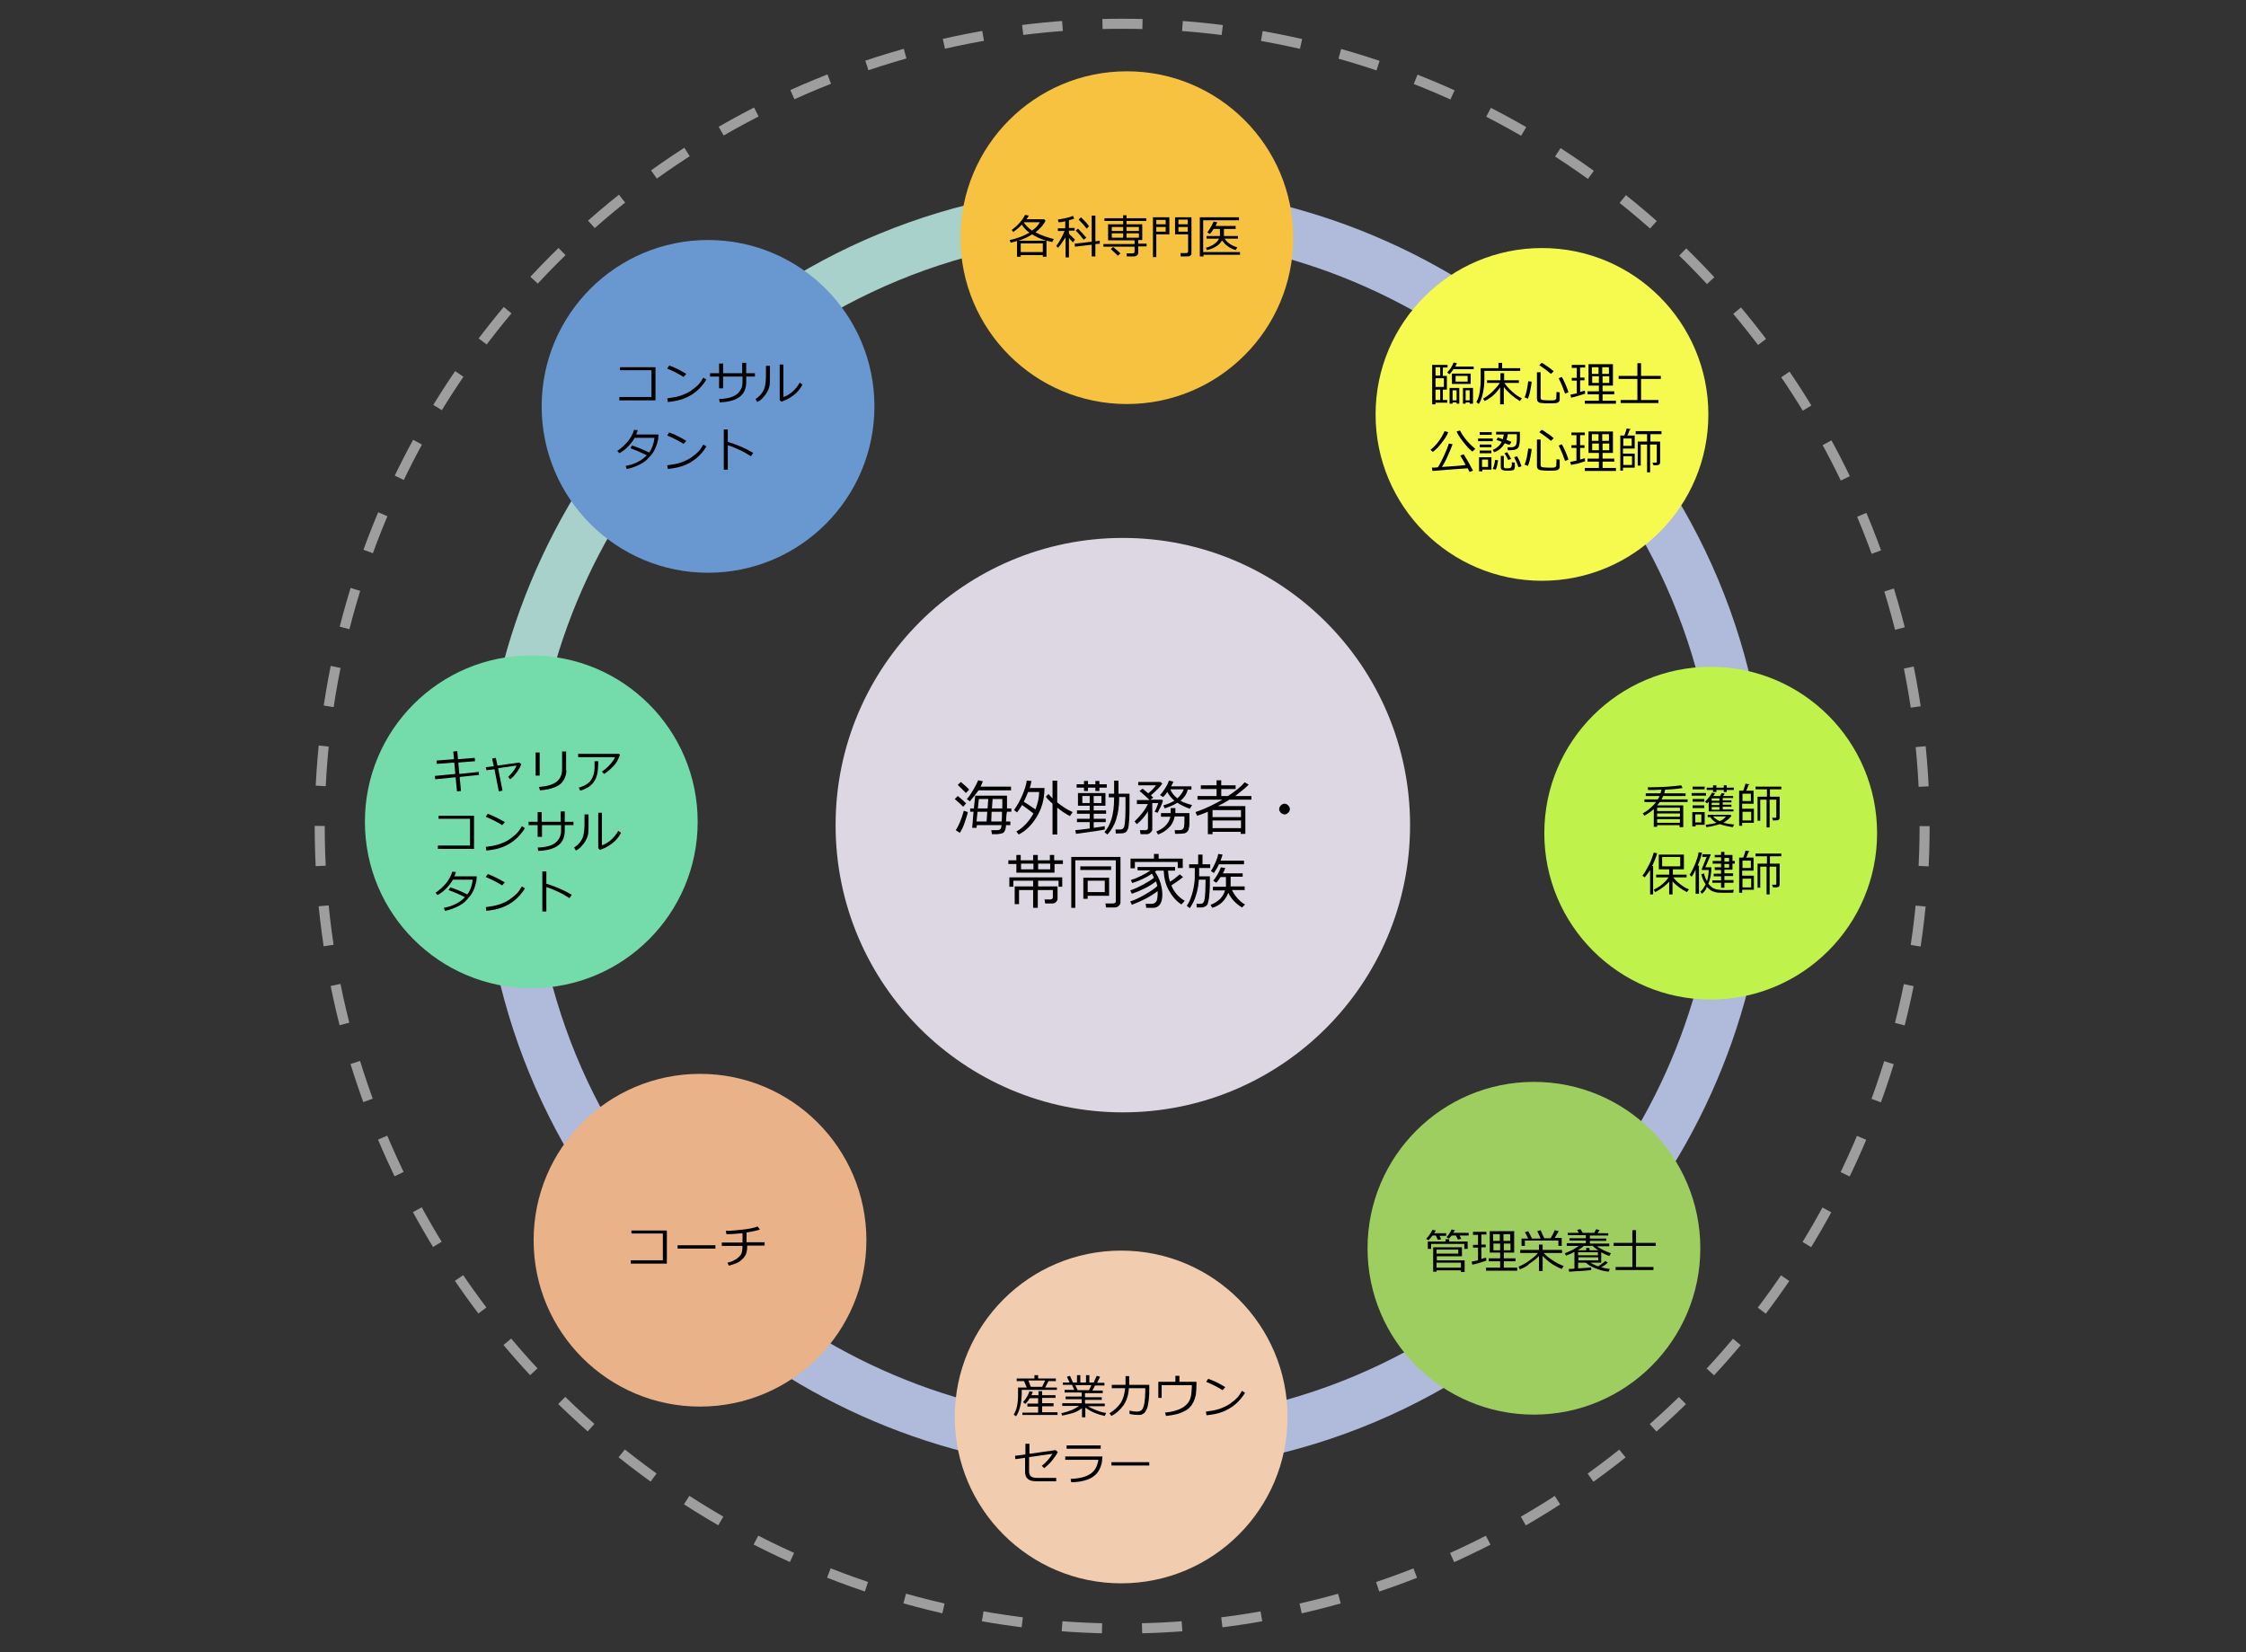 <?xml version="1.0" encoding="utf-8"?>
<!-- Generator: Adobe Illustrator 27.7.0, SVG Export Plug-In . SVG Version: 6.00 Build 0)  -->
<svg version="1.1" id="レイヤー_1" xmlns="http://www.w3.org/2000/svg" xmlns:xlink="http://www.w3.org/1999/xlink" x="0px"
	 y="0px" width="670.9px" height="493.6px" viewBox="0 0 670.9 493.6" style="enable-background:new 0 0 670.9 493.6;"
	 xml:space="preserve">
<rect x="0" y="0" width="670.9" height="493.6" fill="#333333" stroke="none"/>
<style type="text/css">
	.st0{fill:#A9D1CC;}
	.st1{fill:#B0BADA;}
	.st2{fill:#F6C240;}
	.st3{fill:#6898CF;}
	.st4{fill:#74DCAB;}
	.st5{fill:#EAB288;}
	.st6{fill:#F1CCAF;}
	.st7{fill:#9FCE60;}
	.st8{fill:#BFF34C;}
	.st9{fill:#F6FA4F;}
	.st10{fill:#DDD7E3;}
	.st11{fill:none;stroke:#9E9E9E;stroke-width:3;stroke-miterlimit:10;stroke-dasharray:11.954,11.954;}
	.st12{fill:none;}
</style>
<path class="st0" d="M211,122l-10.6-10.6c36.3-36.1,84.4-56,135.5-56c4,0,8.1,0.1,12.2,0.4l-0.9,15c-3.7-0.2-7.5-0.3-11.2-0.3
	C288.8,70.4,244.5,88.8,211,122z"/>
<path class="st0" d="M159.5,232.4l-14.9-1.3c3.8-45.2,23.7-87.7,55.9-119.8L211,122C181.3,151.6,163,190.8,159.5,232.4z"/>
<path class="st1" d="M199.5,382.9c-35.9-36.2-55.7-84.3-55.7-135.3c0-5.5,0.2-11,0.7-16.4l14.9,1.3c-0.4,5-0.6,10.1-0.6,15.2
	c0,47,18.2,91.3,51.3,124.7L199.5,382.9z"/>
<path class="st1" d="M317.3,438.9c-44.4-4.3-86.3-24.2-117.8-56l10.7-10.6c29.1,29.3,67.6,47.7,108.6,51.6L317.3,438.9z"/>
<path class="st1" d="M336,439.8c-6.2,0-12.5-0.3-18.7-0.9l1.4-14.9c5.7,0.5,11.5,0.8,17.2,0.8c48.2,0,93.3-19,126.9-53.5l10.7,10.5
	C437.2,419.1,388.3,439.8,336,439.8z"/>
<path class="st1" d="M473.7,381.7l-10.7-10.5c29-29.7,46.6-68.9,49.7-110.1l15,1.1C524.2,307,505.1,349.4,473.7,381.7z"/>
<path class="st1" d="M527.6,262.2l-15-1.1c0.3-4.5,0.5-9,0.5-13.5c0-48-18.9-92.9-53.1-126.5l10.5-10.7
	c37.2,36.4,57.6,85.2,57.6,137.2C528.2,252.5,528,257.4,527.6,262.2z"/>
<path class="st1" d="M460,121.1c-30.4-29.8-70.5-47.7-112.8-50.3l0.9-15c46,2.9,89.4,22.3,122.4,54.6L460,121.1z"/>
<circle class="st2" cx="336.6" cy="71" r="49.7"/>
<circle class="st3" cx="211.5" cy="121.4" r="49.7"/>
<circle class="st4" cx="158.7" cy="245.5" r="49.7"/>
<circle class="st5" cx="209.1" cy="370.5" r="49.7"/>
<circle class="st6" cx="334.9" cy="423.3" r="49.7"/>
<circle class="st7" cx="458.2" cy="372.9" r="49.7"/>
<circle class="st8" cx="511" cy="248.9" r="49.7"/>
<circle class="st9" cx="460.6" cy="123.8" r="49.7"/>
<circle class="st10" cx="335.4" cy="246.5" r="85.8"/>
<g>
	<circle class="st11" cx="335.2" cy="246.8" r="239.7"/>
</g>
<g>
	<path d="M311.5,76.2h-6.6v0.5h-1.1V72c-0.6,0.2-1.2,0.3-1.9,0.5l-0.3-0.8c2.2-0.4,4.1-1.2,5.9-2.2c-1-0.7-1.7-1.5-2.3-2.4
		c-0.7,0.8-1.6,1.5-2.5,2.2l-0.5-0.6c1.9-1.4,3.2-2.9,4-4.5l1.1,0.2c-0.1,0.3-0.4,0.7-0.7,1.1h5.3l0.4,0.4c-0.5,1.2-1.5,2.3-3,3.5
		l0,0c1.9,1,3.8,1.6,5.5,2l-0.5,0.9c-0.6-0.1-1.1-0.3-1.7-0.4v4.8h-1.1V76.2z M304.2,71.9h8.3c-1.6-0.5-3-1.1-4.2-1.9
		C307.3,70.7,305.9,71.4,304.2,71.9z M304.9,75.3h6.6v-2.6h-6.6V75.3z M308.3,68.9c1.1-0.8,1.9-1.7,2.3-2.5l-4.8,0
		C306.3,67.2,307.1,68.1,308.3,68.9z"/>
	<path d="M316.1,74l-0.6-0.5c0.4-0.5,0.8-1.1,1.3-2c0.5-0.9,0.9-1.7,1.2-2.5h-2v-0.8h2.2v-2.1c-0.8,0.2-1.4,0.3-2,0.3l-0.2-0.8
		c1.8-0.3,3.3-0.6,4.5-1.1l0.4,0.8c-0.4,0.2-1,0.3-1.6,0.5v2.3h1.7v0.8h-1.7v0.9c0.4,0.4,1,1,1.8,1.8l-0.6,0.8
		c-0.5-0.5-0.9-0.9-1.2-1.3v5.8h-1v-6C317.4,72.2,316.7,73.3,316.1,74z M321.1,73.7l-0.1-0.9l5.1-0.6v-7.8h1.1v7.7l1.3-0.2v0.9
		l-1.3,0.1v3.7h-1.1v-3.5L321.1,73.7z M323.7,71.6c-1-1.3-1.8-2.2-2.4-2.7l0.7-0.6c1.2,1.2,2,2.1,2.5,2.7L323.7,71.6z M324.6,68.3
		c-0.6-0.8-1.4-1.7-2.4-2.7l0.7-0.7c1.1,1.1,1.9,1.9,2.4,2.7L324.6,68.3z"/>
	<path d="M335.5,67v-1h-5.6v-0.8h5.6v-0.9h1v0.9h5.9V66h-5.9v1h4.7v4.7h-1.2v1.1h2.5v0.8h-2.5v1.9c0,0.3-0.1,0.6-0.4,0.8
		c-0.2,0.2-0.5,0.3-0.9,0.3h-2.1l-0.1-0.9h1.8c0.4,0,0.6-0.2,0.6-0.5v-1.5h-9.3v-0.8h9.3v-1.1h-7.9V67H335.5z M333.9,76.4
		c-0.4-0.4-1.1-1.1-2.1-2l0.7-0.6c1,0.8,1.8,1.5,2.2,1.9L333.9,76.4z M332.1,69h3.4v-1.2h-3.4V69z M335.5,69.7h-3.4V71h3.4V69.7z
		 M336.5,69h3.7v-1.2h-3.7V69z M340.2,69.7h-3.7V71h3.7V69.7z"/>
	<path d="M345.4,70v6.8h-1V64.9h4.9V70H345.4z M348.2,65.7h-2.8V67h2.8V65.7z M345.4,67.8v1.4h2.8v-1.4H345.4z M354.7,76.6h-2
		l-0.1-1h1.7c0.1,0,0.3,0,0.4-0.1c0.1-0.1,0.2-0.2,0.2-0.3V70h-3.9v-5.1h4.9v10.8c0,0.3-0.1,0.5-0.4,0.7
		C355.3,76.6,355,76.6,354.7,76.6z M352,67h2.8v-1.4H352V67z M354.8,67.8H352v1.4h2.8V67.8z"/>
	<path d="M359.5,75.3h10.9v0.8h-10.9v0.5h-1.1V64.9h11.7v0.9h-10.7V75.3z M365,71.8c-0.3,0.7-0.9,1.3-1.7,1.8
		c-0.8,0.5-1.7,0.9-2.8,1.1l-0.3-0.7c1-0.2,1.8-0.6,2.5-1.1s1.2-1,1.4-1.6h-3.7v-0.8h4v-2.1h-1.9c-0.4,0.7-0.8,1.2-1.1,1.5l-0.8-0.5
		c0.4-0.4,0.7-0.9,1.1-1.6c0.4-0.6,0.6-1.2,0.8-1.6l1.1,0.2c-0.1,0.3-0.3,0.7-0.5,1.1h6v0.9h-3.5v2.1h4.2v0.8h-4
		c0.8,1.2,2.1,2.1,3.8,2.6l-0.5,0.8c-0.7-0.2-1.5-0.5-2.3-1.1C366,73.1,365.5,72.4,365,71.8z"/>
</g>
<g>
	<path d="M431.1,119.5h1.2v0.8h-3.5v0.5h-1v-11.8h4.6v0.8h-1.4v2.5h1.2v4.1h-1.2V119.5z M428.8,109.7v2.5h1.4v-2.5H428.8z
		 M428.8,113v2.6h2.5V113H428.8z M428.8,119.5h1.4v-3.1h-1.4V119.5z M434.1,110.4c-0.4,0.5-0.7,1-1.1,1.4l-0.7-0.5
		c0.3-0.4,0.7-0.9,1.1-1.4c0.4-0.6,0.6-1.1,0.8-1.6l1,0.2c-0.1,0.3-0.3,0.6-0.5,1h5.5v0.8H434.1z M435.1,120.2h-1.2v0.4H433v-4.7
		h2.9v4.7h-0.8V120.2z M433.7,114.7v-3.1h5.6v3.1H433.7z M433.9,119.6h1.2v-3h-1.2V119.6z M438.4,112.3h-3.6v1.7h3.6V112.3z
		 M439,120.2h-1.2v0.4h-0.8v-4.7h3v4.7H439V120.2z M437.8,119.6h1.2v-3h-1.2V119.6z"/>
	<path d="M443.4,110.8v2.4c0,1.7-0.2,3.2-0.5,4.5s-0.7,2.3-1.2,3l-0.7-0.6c0.5-0.8,0.8-1.8,1-3c0.2-1.2,0.3-2.4,0.3-3.6V110h5.3
		v-1.6h1.1v1.6h5.4v0.8H443.4z M443.5,119.8l-0.5-0.7c0.9-0.5,1.8-1.2,2.8-2.1c1-1,1.7-1.8,2.2-2.6h-3.8v-0.8h4v-2.1h1.1v2.1h4.4
		v0.8h-4.3c0.5,0.8,1.3,1.7,2.3,2.6s2,1.6,2.9,2l-0.6,0.8c-2-1.2-3.6-2.6-4.8-4.2v5.2h-1.1v-5.1
		C446.9,117.6,445.3,118.9,443.5,119.8z"/>
	<path d="M456.4,119.1l-1-0.4c0.5-1,0.8-2.6,1.1-4.8l1,0.1c0,0.7-0.2,1.6-0.4,2.7C456.9,117.8,456.6,118.6,456.4,119.1z
		 M459.1,111.2h1.1v7.6c0,0.3,0.1,0.5,0.3,0.6s0.9,0.2,1.9,0.2c0.5,0,1,0,1.4,0c0.4,0,0.6-0.1,0.7-0.1c0.1-0.1,0.2-0.2,0.3-0.3
		s0.1-0.4,0.1-0.9s0.1-0.9,0-1.2l1,0.1v2.1c0,0.2,0,0.4-0.1,0.5c-0.1,0.2-0.2,0.3-0.4,0.4s-0.3,0.2-0.5,0.2c-0.2,0-0.5,0.1-1,0.1
		c-0.5,0-1.1,0-1.7,0c-0.5,0-1,0-1.6-0.1c-0.6,0-1-0.2-1.2-0.4c-0.2-0.2-0.3-0.6-0.3-0.9V111.2z M463.3,111.7
		c-0.6-0.5-1.7-1.4-3.5-2.6l0.7-0.7c0.5,0.2,1.1,0.6,1.9,1.2c0.8,0.5,1.3,1,1.7,1.3L463.3,111.7z M467.5,117.6
		c-0.2-0.6-0.5-1.4-0.9-2.4c-0.4-1-0.8-1.7-1-2.2l0.9-0.4c0.4,0.6,0.8,1.5,1.2,2.4c0.4,1,0.7,1.7,0.8,2.2L467.5,117.6z"/>
	<path d="M469.3,118.8l-0.2-0.9c0.6-0.1,1.3-0.3,1.9-0.4v-3.8h-1.5v-0.8h1.5v-3h-1.5V109h4v0.8H472v3h1.3v0.8H472v3.5
		c0.6-0.2,1-0.3,1.4-0.4l0.1,0.9c-0.3,0.1-0.9,0.3-1.9,0.6S469.9,118.7,469.3,118.8z M477.6,119.7v-1.9h-3.4v-0.9h3.4v-1.7h-3.1
		v-6.4h7.3v6.4h-3.1v1.7h3.5v0.9h-3.5v1.9h4v0.9h-9.3v-0.9H477.6z M475.5,111.7h2v-2h-2V111.7z M477.6,112.4h-2v2h2V112.4z
		 M478.6,111.7h2v-2h-2V111.7z M480.7,112.4h-2v2h2V112.4z"/>
	<path d="M484.1,120.4v-0.9h5v-6.3h-5.6v-0.9h5.6v-3.8h1.1v3.8h5.9v0.9h-5.9v6.3h5.2v0.9H484.1z"/>
	<path d="M428,135l-0.7-0.6c1.8-1.5,3.2-3.3,4.2-5.6l1.1,0.3c-0.3,0.9-1,2-1.9,3.1C429.9,133.3,429,134.3,428,135z M427.9,140.7
		l-0.2-1c0.5,0,1.1,0,1.8-0.1c0.6-0.9,1.2-2.1,1.9-3.6c0.7-1.5,1.1-2.6,1.4-3.5l1.1,0.2c-0.3,0.9-0.8,2-1.4,3.4
		c-0.6,1.4-1.2,2.5-1.8,3.4c3.4-0.2,5.8-0.4,7.1-0.6c-0.8-1.4-1.3-2.4-1.6-2.8l1-0.4c0.3,0.4,0.7,1.2,1.4,2.3c0.6,1.1,1.1,2,1.4,2.6
		l-1,0.4c-0.1-0.2-0.3-0.5-0.6-1.1C436.4,140,432.9,140.3,427.9,140.7z M439.8,134.9c-1-0.8-1.9-1.8-2.8-3c-0.9-1.1-1.5-2.1-1.9-3
		l1-0.3c0.6,1.2,1.4,2.3,2.3,3.3c0.9,1,1.7,1.7,2.3,2.2L439.8,134.9z"/>
	<path d="M441.5,131.7V131h4.4v0.8H441.5z M442.8,140.3v0.5h-1v-4.2h3.7v3.7H442.8z M442,129.9v-0.8h3.6v0.8H442z M442,133.6v-0.8
		h3.5v0.8H442z M442,135.4v-0.8h3.5v0.8H442z M444.5,137.3h-1.8v2.2h1.8V137.3z M449.5,132.4c-0.7,1.2-1.7,2.2-3.2,2.7l-0.4-0.7
		c1.2-0.5,2.1-1.3,2.7-2.4c-0.6-0.2-1.1-0.4-1.6-0.6l0.4-0.7c0.4,0.1,0.9,0.3,1.5,0.5c0.1-0.4,0.2-0.9,0.3-1.4h-2.3v-0.8h7.1l0,1.4
		c0,0.9,0,1.6-0.1,2.1c-0.1,0.5-0.2,0.9-0.3,1.1c-0.1,0.2-0.3,0.4-0.5,0.5c-0.2,0.1-0.4,0.2-0.7,0.3c-0.2,0-0.6,0.1-1.2,0.1
		c-0.2,0-0.5,0-0.8,0l-0.1-0.9c0,0,0.1,0,0.3,0l1,0c0.5,0,0.9-0.2,1.2-0.6c0.2-0.4,0.3-1.1,0.3-2.2c0-0.2,0-0.5,0-1.1h-2.7
		c-0.1,0.6-0.2,1.2-0.4,1.7c0.7,0.3,1.2,0.5,1.5,0.6l-0.5,0.8C450.6,132.9,450.2,132.7,449.5,132.4z M446.8,140.3l-0.9-0.2
		c0.4-0.9,0.6-1.8,0.7-2.7l0.9,0.1C447.3,138.8,447.1,139.7,446.8,140.3z M448.2,136.2h1v3.1c0,0.2,0,0.3,0.1,0.4
		c0.1,0.1,0.2,0.1,0.3,0.2c0.1,0,0.3,0,0.5,0c0.5,0,0.9,0,1-0.1s0.2-0.1,0.3-0.2c0.1-0.1,0.1-0.3,0.2-0.7c0-0.4,0-0.6,0-0.8l0.9,0.1
		v1.3c0,0.3-0.1,0.5-0.2,0.7c-0.1,0.2-0.3,0.3-0.6,0.3c-0.3,0.1-0.8,0.1-1.5,0.1c-0.4,0-0.8,0-1-0.1c-0.3,0-0.5-0.1-0.7-0.3
		c-0.2-0.2-0.2-0.4-0.2-0.7V136.2z M450.5,137.4c-0.3-0.7-0.7-1.4-1.1-2l0.8-0.3c0.5,0.7,0.8,1.3,1.2,2L450.5,137.4z M453.6,139.6
		c-0.1-0.3-0.3-0.8-0.6-1.5s-0.5-1.1-0.7-1.5l0.9-0.3c0.5,0.9,0.9,1.8,1.3,3L453.6,139.6z"/>
	<path d="M456.4,139.2l-1-0.4c0.5-1,0.8-2.6,1.1-4.8l1,0.1c0,0.7-0.2,1.6-0.4,2.7C456.9,137.9,456.6,138.7,456.4,139.2z
		 M459.1,131.3h1.1v7.6c0,0.3,0.1,0.5,0.3,0.6s0.9,0.2,1.9,0.2c0.5,0,1,0,1.4,0c0.4,0,0.6-0.1,0.7-0.1c0.1-0.1,0.2-0.2,0.3-0.3
		s0.1-0.4,0.1-0.9s0.1-0.9,0-1.2l1,0.1v2.1c0,0.2,0,0.4-0.1,0.5c-0.1,0.2-0.2,0.3-0.4,0.4s-0.3,0.2-0.5,0.2c-0.2,0-0.5,0.1-1,0.1
		c-0.5,0-1.1,0-1.7,0c-0.5,0-1,0-1.6-0.1c-0.6,0-1-0.2-1.2-0.4c-0.2-0.2-0.3-0.6-0.3-0.9V131.3z M463.3,131.7
		c-0.6-0.5-1.7-1.4-3.5-2.6l0.7-0.7c0.5,0.2,1.1,0.6,1.9,1.2c0.8,0.5,1.3,1,1.7,1.3L463.3,131.7z M467.5,137.7
		c-0.2-0.6-0.5-1.4-0.9-2.4c-0.4-1-0.8-1.7-1-2.2l0.9-0.4c0.4,0.6,0.8,1.5,1.2,2.4c0.4,1,0.7,1.7,0.8,2.2L467.5,137.7z"/>
	<path d="M469.3,138.9L469,138c0.6-0.1,1.3-0.3,1.9-0.4v-3.8h-1.5v-0.8h1.5v-3h-1.5v-0.8h4v0.8H472v3h1.3v0.8H472v3.5
		c0.6-0.2,1-0.3,1.4-0.4l0.1,0.9c-0.3,0.1-0.9,0.3-1.9,0.6S469.9,138.7,469.3,138.9z M477.6,139.8v-1.9h-3.4V137h3.4v-1.7h-3.1v-6.4
		h7.3v6.4h-3.1v1.7h3.5v0.9h-3.5v1.9h4v0.9h-9.3v-0.9H477.6z M475.5,131.7h2v-2h-2V131.7z M477.6,132.5h-2v2h2V132.5z M478.6,131.7
		h2v-2h-2V131.7z M480.7,132.5h-2v2h2V132.5z"/>
	<path d="M484.8,134.1v1.4h3.5v4.2h-3.5v0.9H484v-10.5h1.2c0.3-0.6,0.5-1.5,0.7-2.1l1.2,0.2c0,0.1-0.1,0.2-0.3,0.2
		c-0.2,0.5-0.4,1.2-0.7,1.7h2.2v3.9H484.8z M487.4,131h-2.5v2.2h2.5V131z M487.5,136.3h-2.6v2.6h2.6V136.3z M496.4,129.7H493v2.2
		h2.9v6.1c0,1-0.5,1-2,1c0-0.2-0.2-0.6-0.3-0.8c0.3,0,0.5,0,0.7,0c0.6,0,0.6,0,0.6-0.2v-5.2h-2v8.3h-0.9v-8.3h-1.9v6.3h-0.9v-7.2
		h2.8v-2.2h-3.4v-0.9h7.7V129.7z"/>
</g>
<g>
	<path d="M501.8,246.5H495v0.5H494v-5.3c-0.9,0.8-1.8,1.4-2.8,2l-0.5-0.7c1.6-0.9,2.9-2,4-3.4h-3.5v-0.8h4c0.2-0.3,0.4-0.7,0.5-1
		h-4.1V237h4.4c0.1-0.4,0.2-0.7,0.3-1.1c-1.4,0.1-2.8,0.1-4,0.1l-0.1-0.8c4.5,0,7.8-0.3,10-0.6l0.4,0.8c-1.1,0.2-2.8,0.4-5.2,0.5
		c-0.1,0.4-0.2,0.8-0.3,1.1h6.4v0.8h-6.7c-0.1,0.3-0.3,0.7-0.5,1h7.8v0.8h-8.3c-0.2,0.3-0.5,0.7-0.8,1h7.8v6.5h-1.1V246.5z
		 M501.8,242.3v-1H495v1H501.8z M495,244h6.8v-1H495V244z M495,245.8h6.8v-1.1H495V245.8z"/>
	<path d="M505.3,237.7v-0.8h4.3v0.8H505.3z M509.2,246.4h-2.7v0.5h-1v-4.3h3.7V246.4z M505.6,235.8V235h3.6v0.8H505.6z M505.6,239.5
		v-0.8h3.5v0.8H505.6z M505.6,241.4v-0.8h3.5v0.8H505.6z M508.2,243.3h-1.8v2.4h1.8V243.3z M510.4,239.5c-0.2,0.2-0.3,0.4-0.5,0.5
		l-0.6-0.5c1-1,1.7-1.9,2.1-2.7l0.9,0.2c-0.1,0.2-0.3,0.5-0.5,0.8h2l0.5-0.9l0.9,0.2l-0.5,0.7h3v0.6h-3.1v0.7h2.6v0.6h-2.6v0.7h2.6
		v0.6h-2.6v0.8h3.2v0.6h-7.4V239.5z M513.7,246.2c-1.2,0.4-2.5,0.7-4,0.9l-0.2-0.7c1.1-0.1,2.2-0.3,3.2-0.6c-0.8-0.5-1.4-1-1.8-1.7
		h-0.8v-0.7h6.8l0.3,0.3c-0.2,0.3-0.5,0.7-1,1.1c-0.5,0.4-0.9,0.7-1.4,1c0.8,0.2,1.8,0.4,3.2,0.5l-0.4,0.8
		C516.2,246.9,514.9,246.6,513.7,246.2z M511.7,236.6V236h-1.9v-0.7h1.9v-0.7h1v0.7h2.2v-0.7h0.9v0.7h2.1v0.7h-2.1v0.6h-0.9V236
		h-2.2v0.6H511.7z M513.6,239.2v-0.7h-2.3v0.7H513.6z M511.3,240.5h2.3v-0.7h-2.3V240.5z M513.6,241.1h-2.3v0.8h2.3V241.1z
		 M513.7,245.3c0.8-0.3,1.4-0.8,1.9-1.4h-3.9C512.3,244.6,513,245,513.7,245.3z"/>
	<path d="M520.4,240.2v1.4h3.5v4.2h-3.5v0.9h-0.9v-10.5h1.2c0.3-0.6,0.5-1.5,0.7-2.1l1.2,0.2c0,0.1-0.1,0.2-0.3,0.2
		c-0.2,0.5-0.4,1.2-0.7,1.7h2.2v3.9H520.4z M523,237.1h-2.5v2.2h2.5V237.1z M523.1,242.5h-2.6v2.6h2.6V242.5z M532.1,235.8h-3.4v2.2
		h2.9v6.1c0,1-0.5,1-2,1c0-0.2-0.2-0.6-0.3-0.8c0.3,0,0.5,0,0.7,0c0.6,0,0.6,0,0.6-0.2v-5.2h-2v8.3h-0.9v-8.3h-1.9v6.3H525V238h2.8
		v-2.2h-3.4V235h7.7V235.8z"/>
	<path d="M492.9,267.1v-7.2c-0.5,0.8-1,1.5-1.6,2.2l-0.7-0.5c0.7-0.8,1.3-2,2-3.3c0.7-1.4,1.1-2.6,1.4-3.6l1,0.2
		c-0.3,1.1-0.8,2.4-1.5,3.8h0.3v8.5H492.9z M494.4,266.5l-0.4-0.7c0.9-0.5,1.8-1,2.6-1.7s1.4-1.3,1.8-2h-3.7v-0.8h3.9v-1.6h-3.1
		v-4.4h7.5v4.4h-3.3v1.6h4.1v0.8h-4c0.4,0.5,1,1.2,1.9,1.9c0.9,0.7,1.8,1.3,2.8,1.7l-0.6,0.8c-0.8-0.4-1.5-0.8-2.3-1.4
		c-0.8-0.6-1.5-1.2-2-1.8v3.9h-1v-3.8C497.6,264.5,496.2,265.6,494.4,266.5z M501.9,256h-5.4v2.8h5.4V256z"/>
	<path d="M506.5,267v-7.2c-0.4,0.9-0.8,1.6-1.2,2.1l-0.6-0.6c0.6-0.8,1.1-1.9,1.7-3.3c0.5-1.3,0.9-2.5,1-3.4l1,0.1
		c-0.2,1-0.6,2.3-1.3,3.9h0.4v8.4H506.5z M508.4,267l-0.5-0.6c0.6-0.5,1.1-1.3,1.6-2.2c-0.6-0.9-1-1.8-1.3-3l0.8-0.3
		c0.2,0.9,0.5,1.7,0.9,2.3c0.3-1,0.5-2.1,0.5-3.3h-2l-0.1-0.2l1.5-3.7h-1.3v-0.8h2.4l0.1,0.2l-1.6,3.7h1.8c0,1.9-0.3,3.5-0.9,4.9
		c0.3,0.4,0.7,0.8,1.1,1.1c0.4,0.3,0.9,0.5,1.4,0.6c0.5,0.1,1.3,0.2,2.4,0.2c0.9,0,1.8,0,2.7-0.1l-0.2,0.9l-1.7,0
		c-0.7,0-1.3,0-1.9,0c-0.6,0-1.1-0.1-1.4-0.1c-0.3-0.1-0.7-0.2-1-0.3c-0.3-0.1-0.7-0.3-1-0.6c-0.3-0.2-0.6-0.5-0.9-0.8
		C509.7,265.7,509.1,266.4,508.4,267z M511.5,263.7V263h2.6v-1.2h-2.2v-0.8h2.2v-1.1h-1.9v-0.8h1.9v-1.1h-2.5v-0.8h2.5v-1.1h-1.9
		v-0.7h1.9v-0.9h1v0.9h2.4v1.8h0.7v0.8h-0.7v1.8h-2.4v1.1h2.6v0.8h-2.6v1.2h2.7v0.8h-2.7v1.5h-1v-1.5H511.5z M515.1,256.3v1.1h1.4
		v-1.1H515.1z M515.1,258.1v1.1h1.4v-1.1H515.1z"/>
	<path d="M520.4,260.2v1.4h3.5v4.2h-3.5v0.9h-0.9v-10.5h1.2c0.3-0.6,0.5-1.5,0.7-2.1l1.2,0.2c0,0.1-0.1,0.2-0.3,0.2
		c-0.2,0.5-0.4,1.2-0.7,1.7h2.2v3.9H520.4z M523,257.1h-2.5v2.2h2.5V257.1z M523.1,262.5h-2.6v2.6h2.6V262.5z M532.1,255.8h-3.4v2.2
		h2.9v6.1c0,1-0.5,1-2,1c0-0.2-0.2-0.6-0.3-0.8c0.3,0,0.5,0,0.7,0c0.6,0,0.6,0,0.6-0.2v-5.2h-2v8.3h-0.9v-8.3h-1.9v6.3H525V258h2.8
		v-2.2h-3.4V255h7.7V255.8z"/>
</g>
<g>
	<path d="M427.9,369.1c-0.5,0.7-0.9,1.1-1.2,1.4l-0.7-0.4c0.8-0.8,1.4-1.8,1.9-2.7l1,0.2c-0.1,0.2-0.2,0.4-0.5,0.8h3.6v0.8H430
		l0.5,1l-1,0.2l-0.6-1.3H427.9z M431.8,370.9v-0.7h1.1v0.7h5.5v2.2h-1v-1.5h-9.9v1.5h-1v-2.2H431.8z M436.4,379.9v-0.4h-7.3v0.4h-1
		v-7.3h8.6v2.7h-7.5v1.2h8.3v3.5H436.4z M435.6,373.3h-6.5v1.2h6.5V373.3z M436.4,377.2h-7.3v1.5h7.3V377.2z M433.6,369.1
		c-0.3,0.4-0.6,0.7-0.8,0.9l-0.7-0.4c0.6-0.7,1.1-1.4,1.5-2.3l1,0.2c-0.1,0.2-0.3,0.5-0.5,0.8h4.6v0.8H436l0.5,1l-1,0.2l-0.6-1.2
		H433.6z"/>
	<path d="M439.8,377.8l-0.2-0.9c0.6-0.1,1.3-0.3,1.9-0.4v-3.8h-1.5v-0.8h1.5v-3h-1.5V368h4v0.8h-1.5v3h1.3v0.8h-1.3v3.5
		c0.6-0.2,1-0.3,1.4-0.4l0.1,0.9c-0.3,0.1-0.9,0.3-1.9,0.6S440.4,377.7,439.8,377.8z M448.1,378.7v-1.9h-3.4v-0.9h3.4v-1.7H445v-6.4
		h7.3v6.4h-3.1v1.7h3.5v0.9h-3.5v1.9h4v0.9h-9.3v-0.9H448.1z M446,370.7h2v-2h-2V370.7z M448.1,371.5h-2v2h2V371.5z M449.1,370.7h2
		v-2h-2V370.7z M451.2,371.5h-2v2h2V371.5z"/>
	<path d="M454,379.2l-0.4-0.8c1-0.4,2.1-1,3.2-1.8c1.1-0.8,2-1.5,2.6-2.3h-5.3v-0.9h5.6v-1.6h1.1v1.6h5.8v0.9h-5.5
		c0.7,0.8,1.6,1.5,2.7,2.2c1.1,0.7,2.1,1.3,3.3,1.7l-0.6,0.9c-2.2-0.9-4.1-2.2-5.7-3.9v4.5h-1.1v-4.5c-0.7,0.8-1.6,1.5-2.7,2.2
		C456.1,378.3,455.1,378.8,454,379.2z M456.5,370c-0.4-0.9-0.8-1.5-1-1.9l1-0.3c0.4,0.7,0.8,1.5,1.1,2.2h2.6c-0.2-0.5-0.5-1.2-1-2.2
		l1-0.3c0.4,1,0.8,1.8,1.1,2.4h1.9c0.6-1,1-1.8,1.2-2.4l1.2,0.3c-0.3,0.5-0.7,1.2-1.2,2h2.1v2.4h-1v-1.6h-10v1.6h-1V370H456.5z"/>
	<path d="M475.3,379.4c-1.2,0.2-3.4,0.3-6.6,0.5l-0.1-0.8l1.7-0.1V374c-0.7,0.4-1.5,0.7-2.5,1.1l-0.4-0.7c1.6-0.6,3-1.3,4.2-2.2
		h-3.6v-0.8h5.7v-0.8h-4.9l0-0.7h4.9v-0.9h-5.4v-0.7h3.3l-0.5-0.9l1-0.2l0.7,1.1h3.4l0.6-1.1l1,0.3l-0.6,0.9h3.2v0.7h-5.5v0.9h4.9
		v0.7h-4.9v0.8h5.8v0.8H477c1.1,0.8,2.5,1.5,4.2,2.1l-0.5,0.8c-0.9-0.3-1.7-0.7-2.4-1.1v3.1H475c0.7,0.4,1.5,0.8,2.4,1.1
		c0.9-0.6,1.6-1.1,2.1-1.6l0.8,0.5c-0.5,0.4-1.1,0.9-2,1.4c0.9,0.2,1.8,0.4,2.6,0.5l-0.4,0.8c-1.3-0.1-2.6-0.5-3.9-1
		c-1.3-0.5-2.3-1.1-2.9-1.7h-2.3v1.7c2-0.1,3.3-0.2,3.9-0.3L475.3,379.4z M473.1,372.2c-0.4,0.4-1,0.8-1.8,1.3h2.5v-0.7h1v0.7h2.6
		c-0.6-0.4-1.2-0.8-1.6-1.3H473.1z M471.4,375h5.9v-0.9h-5.9V375z M477.4,375.6h-5.9v0.9h5.9V375.6z M473.4,371.9
		C473.4,371.9,473.4,371.9,473.4,371.9L473.4,371.9z"/>
	<path d="M482.6,379.4v-0.9h5v-6.3h-5.6v-0.9h5.6v-3.8h1.1v3.8h5.9v0.9h-5.9v6.3h5.2v0.9H482.6z"/>
</g>
<g>
	<path d="M305.2,415.1v1.2c0,1.5-0.2,2.8-0.5,4c-0.3,1.2-0.7,2.1-1.2,2.8l-0.7-0.5c0.9-1.4,1.3-3.3,1.3-5.9v-2.2h2.6l-0.8-1.9h-2.2
		v-0.8h5.3v-1h1.1v1h5.3v0.8h-2.2l-1,1.9h3.5v0.7H305.2z M305.4,422.9V422h4.7v-1.8h-3.2v-0.9h3.2v-1.6h-2.5
		c-0.4,0.7-0.9,1.3-1.3,1.7l-0.7-0.5c0.9-1.1,1.6-2.2,1.9-3.3l1,0.2c-0.1,0.3-0.3,0.7-0.4,1h2.1v-1.2h1.1v1.2h4v0.8h-4v1.6h3.4v0.9
		h-3.4v1.8h4.6v0.8H305.4z M307.9,414.3h3.4l0.9-1.9h-5L307.9,414.3z"/>
	<path d="M317.3,422.9l-0.3-0.7c2.2-0.5,4-1.2,5.3-2.2h-5v-0.8h5.8V418h-4.8v-0.8h4.8v-1.2h-5.1v-0.8h2.9l-0.7-1.5h-2.7V413h2
		l-0.8-1.7l0.9-0.3l0.9,2h1.2v-2.2h1v2.2h1.7v-2.2h1v2.2h1.3l0.9-2l1,0.3l-0.9,1.8h2.2v0.8h-2.8l-0.8,1.5h3.1v0.8h-5.3v1.2h5v0.8h-5
		v1.1h5.9v0.8H325c0.6,0.4,1.5,0.8,2.5,1.2c1,0.4,2,0.7,2.9,0.8l-0.4,0.9c-2.3-0.5-4.2-1.3-5.8-2.5v2.9h-1v-2.7
		c-0.7,0.5-1.5,1-2.6,1.4C319.4,422.4,318.3,422.7,317.3,422.9z M321.2,413.8l0.7,1.5h3.4l0.7-1.5H321.2z"/>
	<path d="M337.3,411.1v2.6h6v0.5c0,1.6,0,2.7-0.1,3.2c0,0.6-0.1,1.2-0.2,1.8c-0.1,0.6-0.2,1.2-0.4,1.6c-0.2,0.5-0.4,0.8-0.6,1.1
		c-0.2,0.3-0.5,0.4-0.8,0.6s-0.8,0.2-1.4,0.2c-0.6,0-1.4-0.1-2.4-0.3l0-1c0.8,0.2,1.6,0.3,2.3,0.3c0.3,0,0.6-0.1,0.9-0.2
		c0.3-0.1,0.6-0.4,0.8-0.8c0.2-0.5,0.4-1.1,0.5-2c0.1-0.9,0.2-1.9,0.2-3.1l0-0.9h-4.9c-0.1,2.1-0.7,3.8-1.6,5.1
		c-0.9,1.3-2.1,2.4-3.6,3.2l-0.6-0.8c1.4-0.8,2.5-1.9,3.3-3c0.8-1.2,1.2-2.7,1.4-4.5h-4v-1h4.1v-2.6H337.3z"/>
	<path d="M357.4,413.6c0,1.2-0.1,2.2-0.2,3.1c-0.2,0.8-0.4,1.5-0.7,2.1c-0.3,0.6-0.6,1.1-1.1,1.6c-0.4,0.5-1,0.9-1.7,1.2
		c-0.7,0.4-1.5,0.7-2.4,0.9c-0.9,0.2-1.9,0.4-3,0.5l-0.3-1c1.1-0.1,2.1-0.3,2.8-0.5c0.8-0.2,1.5-0.5,2.1-0.8c0.6-0.3,1.1-0.7,1.4-1
		c0.5-0.5,0.8-0.9,1-1.3c0.2-0.4,0.4-0.9,0.5-1.7c0.1-0.7,0.2-1.5,0.2-2.4l0-0.5h-9v3.8H346v-4.8h5.1v-1.8h1.2v1.8h5.1V413.6z"/>
	<path d="M371.9,416.1c-0.8,1.3-1.8,2.5-3,3.5c-1.2,1-2.5,1.7-3.8,2.2c-1.3,0.5-2.9,0.8-4.7,1l-0.2-1.1c1.5-0.2,2.8-0.4,4-0.8
		c1.2-0.4,2.2-0.9,3-1.4c0.8-0.6,1.5-1.1,2.1-1.7c0.6-0.5,1.1-1.3,1.7-2.3L371.9,416.1z M366,414.4l-0.8,0.9c-1.6-1-3.2-1.8-4.9-2.5
		l0.6-0.9C362.6,412.5,364.3,413.3,366,414.4z"/>
	<path d="M316,433.8c-1.1,1.9-2.4,3.5-4.1,4.8l-0.7-0.7c1.3-1,2.3-2.2,3.2-3.6l-7,1v4.3c0,0.6,0.2,1.1,0.5,1.4
		c0.3,0.3,0.9,0.5,1.8,0.5h5.8v1h-6.1c-2.1,0-3.2-0.9-3.2-2.8v-4.2l-2.9,0.4l-0.1-1l3.1-0.4v-3.2h1.2v3l7.8-1.1L316,433.8z"/>
	<path d="M329.3,435.2c-0.1,0.8-0.1,1.5-0.2,1.9s-0.3,1.1-0.7,1.9c-0.4,0.8-1,1.5-1.7,2c-0.7,0.6-1.7,1-2.8,1.3
		c-1.1,0.3-2.4,0.5-3.9,0.5l-0.2-1c2.6-0.1,4.6-0.6,5.9-1.5c1.4-0.9,2.1-2.3,2.4-4.2h-9.9v-1H329.3z M328.8,432.8h-10.2v-1h10.2
		V432.8z"/>
	<path d="M343.3,437.8H332v-1h11.3V437.8z"/>
</g>
<g>
	<path d="M199.1,377.5h-10.7v-1h9.6v-8h-9.4v-0.9h10.6V377.5z"/>
	<path d="M213.7,373h-11.3v-1h11.3V373z"/>
	<path d="M223.2,372.2c0,0.9-0.1,1.6-0.3,2.2s-0.5,1.1-1,1.6c-0.5,0.5-1.1,1-1.8,1.3s-1.5,0.6-2.4,0.8l-0.4-0.9
		c0.6-0.1,1.2-0.3,1.8-0.6s1.1-0.6,1.6-1.1c0.5-0.5,0.8-0.9,0.9-1.4s0.2-1.1,0.2-1.9h-6.2v-1h6.2v-2.8c-1.2,0.1-2.8,0.3-4.8,0.3
		l-0.2-1c1.8,0,3.5-0.2,5.3-0.4s3.2-0.5,4.2-0.9l0.7,0.9c-0.8,0.3-2.2,0.6-4,0.9l0,2.9h5.4v1H223.2z"/>
</g>
<g>
	<path d="M143.1,231.5l-5.8,0.6l0.4,4.2l-1.2,0.1l-0.4-4.2l-6.1,0.6l-0.1-1l6.1-0.6l-0.3-3.4l-5.2,0.4l-0.1-1l5.2-0.4l-0.2-2.3
		l1.2-0.1l0.2,2.4l5-0.4l0.1,1l-5,0.4l0.3,3.4l5.8-0.6L143.1,231.5z"/>
	<path d="M150.1,236.2l-1.1,0.2l-1.3-6.6l-2.4,0.3l-0.2-0.9l2.4-0.3l-0.5-2.3l1.1-0.2l0.5,2.3l6.5-0.9l0.6,0.5
		c-0.3,0.9-0.8,1.7-1.4,2.5c-0.6,0.8-1.2,1.5-1.9,2l-0.6-0.7c0.5-0.5,1-1,1.5-1.7c0.5-0.6,0.8-1.2,1-1.7l-5.5,0.8L150.1,236.2z"/>
	<path d="M161.2,231.7h-1.2v-6.9h1.2V231.7z M169.2,230.1c0,1.1-0.3,2-0.8,2.9c-0.5,0.9-1.3,1.6-2.5,2.1s-2.7,0.9-4.6,1l-0.3-1
		c2.4-0.2,4.2-0.7,5.3-1.6s1.6-2.1,1.6-3.8v-5.2h1.2V230.1z"/>
	<path d="M185.2,225.5c-0.1,0.3-0.3,0.8-0.7,1.6c-0.4,0.8-1,1.6-1.9,2.4c-0.8,0.8-1.6,1.4-2.2,1.7l-0.6-0.7c0.9-0.6,1.7-1.3,2.5-2.2
		s1.2-1.6,1.4-2.1h-11v-1h12.2L185.2,225.5z M178.7,227.4c0,1.6-0.1,2.9-0.3,3.8s-0.5,1.7-1.1,2.5c-0.5,0.7-1.2,1.3-2,1.7
		s-1.5,0.7-2,0.8l-0.4-0.9c1.7-0.5,2.9-1.2,3.6-2.2c0.7-1,1.1-2.3,1.1-3.8l0-1.9H178.7z"/>
	<path d="M141.5,253.6h-10.7v-1h9.6v-8h-9.4v-0.9h10.6V253.6z"/>
	<path d="M156.8,247.4c-0.8,1.3-1.8,2.5-3,3.5c-1.2,1-2.5,1.7-3.8,2.2c-1.3,0.5-2.9,0.8-4.7,1l-0.2-1.1c1.5-0.2,2.8-0.4,4-0.8
		c1.2-0.4,2.2-0.9,3-1.4c0.8-0.6,1.5-1.1,2.1-1.7c0.6-0.5,1.1-1.3,1.7-2.3L156.8,247.4z M150.8,245.6l-0.8,0.9
		c-1.6-1-3.2-1.8-4.9-2.5l0.6-0.9C147.5,243.8,149.1,244.6,150.8,245.6z"/>
	<path d="M161.8,250h-1.2v-3.5h-2.7v-1h2.7v-2.9h1.2v2.9h5.7v-3.1h1.2v3.1h2.6v1h-2.6v1.7c0,3.8-2.6,5.8-7.9,6l-0.2-1
		c2.6-0.1,4.3-0.6,5.4-1.5c1-0.9,1.6-2,1.6-3.5v-1.7h-5.7V250z"/>
	<path d="M175.8,246.4c0,1.1,0,2-0.1,2.6c-0.1,0.7-0.3,1.3-0.7,2c-0.3,0.7-0.8,1.2-1.3,1.8s-1.1,1-1.7,1.3l-0.5-0.9
		c0.6-0.4,1.1-0.8,1.6-1.4s0.9-1.3,1.1-2s0.4-2,0.4-3.6v-2.9h1.2V246.4z M185.5,248.8c-0.6,1.2-1.5,2.3-2.7,3.2
		c-1.2,0.9-2.4,1.5-3.6,1.9l-0.5-0.5v-10.6h1.1v9.7c0.8-0.2,1.6-0.7,2.5-1.4s1.7-1.7,2.4-2.9L185.5,248.8z"/>
	<path d="M136.2,260.5c-0.1,0.5-0.3,0.9-0.5,1.3h6.7c0,0.7-0.1,1.1-0.1,1.4c-0.2,0.9-0.4,1.6-0.7,2.4c-0.3,0.7-0.7,1.5-1.2,2.1
		s-1.1,1.3-1.8,1.9s-1.6,1.1-2.5,1.5c-1,0.4-2,0.8-3.2,1l-0.3-0.9c2.7-0.5,4.8-1.6,6.3-3.2c-1.4-0.7-3-1.4-4.9-2.1l0.5-0.8
		c1.4,0.4,3.1,1.1,5.1,2.1c0.9-1.2,1.4-2.7,1.6-4.4h-5.9c-0.6,1-1.3,1.9-2.1,2.7s-1.6,1.4-2.5,1.9l-0.6-0.7c1.2-0.8,2.3-1.8,3.2-2.9
		c0.9-1.2,1.5-2.3,1.8-3.4L136.2,260.5z"/>
	<path d="M156.8,265.4c-0.8,1.3-1.8,2.5-3,3.5c-1.2,1-2.5,1.7-3.8,2.2c-1.3,0.5-2.9,0.8-4.7,1l-0.2-1.1c1.5-0.2,2.8-0.4,4-0.8
		c1.2-0.4,2.2-0.9,3-1.4c0.8-0.6,1.5-1.1,2.1-1.7c0.6-0.5,1.1-1.3,1.7-2.3L156.8,265.4z M150.8,263.6l-0.8,0.9
		c-1.6-1-3.2-1.8-4.9-2.5l0.6-0.9C147.5,261.8,149.1,262.6,150.8,263.6z"/>
	<path d="M170.8,267.3l-0.7,1c-0.9-0.6-2.1-1.3-3.4-1.9s-2.5-1.1-3.5-1.4v7.3h-1.2v-12h1.2v3.7C165.9,264.8,168.4,265.9,170.8,267.3
		z"/>
</g>
<g>
	<path d="M195.7,119.6H185v-1h9.6v-8h-9.4v-0.9h10.6V119.6z"/>
	<path d="M211,113.4c-0.8,1.3-1.8,2.5-3,3.5c-1.2,1-2.5,1.7-3.8,2.2c-1.3,0.5-2.9,0.8-4.7,1l-0.2-1.1c1.5-0.2,2.8-0.4,4-0.8
		c1.2-0.4,2.2-0.9,3-1.4c0.8-0.6,1.5-1.1,2.1-1.7c0.6-0.5,1.1-1.3,1.7-2.3L211,113.4z M205,111.7l-0.8,0.9c-1.6-1-3.2-1.8-4.9-2.5
		l0.6-0.9C201.7,109.8,203.3,110.7,205,111.7z"/>
	<path d="M216,116h-1.2v-3.5h-2.7v-1h2.7v-2.9h1.2v2.9h5.7v-3.1h1.2v3.1h2.6v1h-2.6v1.7c0,3.8-2.6,5.8-7.9,6l-0.2-1
		c2.6-0.1,4.3-0.6,5.4-1.5c1-0.9,1.6-2,1.6-3.5v-1.7H216V116z"/>
	<path d="M230,112.4c0,1.1,0,2-0.1,2.6c-0.1,0.7-0.3,1.3-0.7,2c-0.3,0.7-0.8,1.2-1.3,1.8s-1.1,1-1.7,1.3l-0.5-0.9
		c0.6-0.4,1.1-0.8,1.6-1.4s0.9-1.3,1.1-2s0.4-2,0.4-3.6v-2.9h1.2V112.4z M239.7,114.9c-0.6,1.2-1.5,2.3-2.7,3.2
		c-1.2,0.9-2.4,1.5-3.6,1.9l-0.5-0.5v-10.6h1.1v9.7c0.8-0.2,1.6-0.7,2.5-1.4s1.7-1.7,2.4-2.9L239.7,114.9z"/>
	<path d="M190.5,128.5c-0.1,0.5-0.3,0.9-0.5,1.3h6.7c0,0.7-0.1,1.1-0.1,1.4c-0.2,0.9-0.4,1.6-0.7,2.4c-0.3,0.7-0.7,1.5-1.2,2.1
		s-1.1,1.3-1.8,1.9s-1.6,1.1-2.5,1.5c-1,0.4-2,0.8-3.2,1l-0.3-0.9c2.7-0.5,4.8-1.6,6.3-3.2c-1.4-0.7-3-1.4-4.9-2.1l0.5-0.8
		c1.4,0.4,3.1,1.1,5.1,2.1c0.9-1.2,1.4-2.7,1.6-4.4h-5.9c-0.6,1-1.3,1.9-2.1,2.7s-1.6,1.4-2.5,1.9l-0.6-0.7c1.2-0.8,2.3-1.8,3.2-2.9
		c0.9-1.2,1.5-2.3,1.8-3.4L190.5,128.5z"/>
	<path d="M211,133.4c-0.8,1.3-1.8,2.5-3,3.5c-1.2,1-2.5,1.7-3.8,2.2c-1.3,0.5-2.9,0.8-4.7,1l-0.2-1.1c1.5-0.2,2.8-0.4,4-0.8
		c1.2-0.4,2.2-0.9,3-1.4c0.8-0.6,1.5-1.1,2.1-1.7c0.6-0.5,1.1-1.3,1.7-2.3L211,133.4z M205,131.7l-0.8,0.9c-1.6-1-3.2-1.8-4.9-2.5
		l0.6-0.9C201.7,129.8,203.3,130.7,205,131.7z"/>
	<path d="M225,135.3l-0.7,1c-0.9-0.6-2.1-1.3-3.4-1.9s-2.5-1.1-3.5-1.4v7.3h-1.2v-12h1.2v3.7C220.1,132.8,222.6,133.9,225,135.3z"/>
</g>
<g>
	<path d="M287.7,241c-0.5-0.5-1.3-1.3-2.5-2.3l0.9-0.9c1,0.8,1.8,1.5,2.5,2.2L287.7,241z M286.7,248.8l-1.2-0.8
		c0.8-1.2,1.7-3.2,2.4-5.8l1.2,0.4c-0.2,1-0.6,2.1-1,3.3S287.2,248.1,286.7,248.8z M288.5,236.9c-0.5-0.6-1.4-1.4-2.4-2.4l0.9-0.9
		c1.2,1,2,1.7,2.5,2.3L288.5,236.9z M289.7,239.4l-0.9-0.7c0.6-0.6,1.2-1.5,1.9-2.7s1.2-2.2,1.5-2.9l1.4,0.3c-0.2,0.5-0.4,1-0.7,1.6
		h9.1v1.1h-9.7C291.3,237.4,290.5,238.5,289.7,239.4z M300.5,245.4h1.3v1.1h-1.3l0,0.1c0,0.5-0.1,0.9-0.2,1.2
		c-0.1,0.4-0.3,0.6-0.5,0.9c-0.2,0.2-0.9,0.4-1.9,0.5h-1.6l-0.2-1.2h1.9c0.3,0,0.6-0.1,0.8-0.3c0.2-0.2,0.3-0.6,0.4-1.2h-7.4
		l-0.1,0.8h-1.3l0.4-4.8h-1v-1h1.1l0.4-3.8h9.5v2.9c0,0.2,0,0.5,0,0.9h1.3v1h-1.3C300.6,243.2,300.6,244.2,300.5,245.4z
		 M291.7,245.4h3l0.2-2.9H292L291.7,245.4z M295.2,238.7h-2.8l-0.3,2.8h2.9L295.2,238.7z M296.1,245.4h3.1c0.1-0.7,0.1-1.7,0.1-2.9
		h-3.1L296.1,245.4z M299.4,241.5l0-0.7c0-0.5,0-1.2,0-2.1h-2.9l-0.2,2.8H299.4z"/>
	<path d="M304.3,249.3l-0.7-0.9c2.1-1.2,3.8-3,5.1-5.4c-1.3-1-2.4-1.8-3.4-2.5c-0.5,0.8-1,1.6-1.5,2.2l-0.9-0.7
		c1-1.4,1.8-2.9,2.5-4.5s1.1-3,1.3-4.3l1.4,0.1c-0.1,0.5-0.2,1.2-0.5,2.1h4.4c0,3.3-0.8,6.1-2.3,8.6S306.4,248.2,304.3,249.3z
		 M309.3,241.8c0.7-1.8,1.1-3.6,1.1-5.2h-3.3c-0.4,1-0.8,2-1.3,2.9C306.9,240.2,308,240.9,309.3,241.8z M314.4,249.3v-9.2
		c-1-0.9-1.7-1.6-2-2.1l0.8-0.8c0.4,0.5,0.8,0.9,1.2,1.3v-5.3h1.4v6.5c1.5,1.2,3,2.2,4.6,2.9l-0.8,1.2c-1.2-0.6-2.5-1.5-3.8-2.5v8
		H314.4z"/>
	<path d="M321.4,249.1l-0.2-1.1c0.8-0.1,2.3-0.2,4.3-0.5v-1.9h-3.8v-1h3.8v-1.5h-3.8v-1h3.8v-1.4H322v-3.8h8.2v3.8h-3.5v1.4h3.7v1
		h-3.7v1.5h3.6v1h-3.6v1.7c1.6-0.2,2.7-0.4,3.3-0.5l0,1c-1.4,0.3-4,0.7-7.8,1.2L321.4,249.1z M323.8,236.3v-1h-2.2v-1h2.2v-1h1.2v1
		h2.2v-1h1.2v1h2.2v1h-2.2v1h-1.2v-1H325v1H323.8z M325.5,237.8h-2.2v2.1h2.2V237.8z M329,237.8h-2.3v2.1h2.3V237.8z M330.8,249.3
		l-0.9-0.7c0.9-1,1.6-2.3,2.1-3.9s0.8-3.7,0.8-6.4v-0.1h-1.6v-1.1h1.6v-3.9h1.3v3.9h3.3v0.7l0,2.6c0,1.6,0,3.1-0.1,4.5
		c-0.1,1.4-0.2,2.4-0.4,2.8c-0.1,0.3-0.3,0.6-0.5,0.8s-0.5,0.3-0.8,0.4c-0.2,0-0.9,0.1-2.3,0.1l-0.1-1.2h1.3c0.4,0,0.8-0.1,1-0.3
		s0.4-0.7,0.5-1.6s0.2-2.3,0.2-4.3l0-3.5h-1.9v0.6c0,2.2-0.3,4.2-0.9,6.1S331.9,248.1,330.8,249.3z"/>
	<path d="M342.6,249.2h-1.9l-0.2-1.2h1.7c0.4,0,0.7-0.2,0.7-0.6v-5c-1,1.6-2.1,2.8-3.3,3.8l-0.7-0.8c0.6-0.6,1.4-1.4,2.2-2.4
		s1.4-2,1.8-2.8v0h-3.3V239h3.8c-0.7-0.7-1.7-1.6-3-2.7l0.9-0.7l1.7,1.4c1.2-1,1.9-1.8,2.3-2.4H340v-1h6.7l0.5,0.5
		c-0.7,1-1.9,2.2-3.4,3.5c0.3,0.3,0.5,0.5,0.7,0.7l-0.9,0.6h3.5l0.3,0.3c-0.1,0.4-0.4,1.1-0.7,1.8c-0.4,0.8-0.7,1.4-0.9,1.8
		l-0.9-0.3c0.5-0.9,0.8-1.8,1.1-2.6h-1.8v7.9c0,0.4-0.2,0.6-0.5,0.9S343,249.2,342.6,249.2z M345.9,249.3l-0.5-0.9
		c1-0.4,1.9-0.9,2.7-1.7s1.3-1.7,1.5-2.7h-2.8v-1.1h2.9v-1.5h1.4v1.5h4.2v1.9c0,1,0,1.8-0.1,2.3s-0.2,0.9-0.4,1.2
		c-0.2,0.2-0.4,0.4-0.6,0.5c-0.3,0.1-0.5,0.2-0.8,0.2c-0.3,0-0.8,0.1-1.6,0.1H351l-0.1-1.1h1.5c0.4,0,0.7-0.1,0.9-0.3
		c0.2-0.2,0.4-0.5,0.4-0.9c0.1-0.4,0.1-1.4,0.1-2.9h-2.9c-0.3,1.3-0.8,2.5-1.8,3.4C348.2,248.2,347.1,248.9,345.9,249.3z
		 M351.7,239.8c-1.1,0.7-2.3,1.2-3.8,1.7l-0.4-0.9c1.4-0.4,2.5-0.9,3.3-1.4c-0.9-0.8-1.6-1.6-2.1-2.6c-0.5,0.7-0.9,1.2-1.3,1.5
		l-0.9-0.6c0.6-0.6,1.1-1.3,1.6-2.1s0.9-1.6,1.1-2.2l1.3,0.3c-0.1,0.4-0.4,0.9-0.7,1.4h6.1v1h-1.1c-0.3,1.2-1,2.4-2.2,3.3
		c1.1,0.6,2.3,1,3.5,1.3l-0.7,1.1C354,241.1,352.7,240.5,351.7,239.8z M351.7,238.5c0.9-0.8,1.5-1.7,1.9-2.7h-4
		C350,236.9,350.7,237.7,351.7,238.5z"/>
	<path d="M370.7,248.5h-8.5v0.7h-1.4v-6.7c-0.9,0.4-2,0.8-3.2,1.2l-0.5-1.1c2.7-0.9,5.4-2.2,8-3.7h-7.4v-1.1h5.7v-2.1h-4.7v-1.1h4.7
		v-1.5h1.4v1.5h4.3v1.1h-4.3v2.1h2c2.2-1.4,3.9-2.8,5-4.1l1.2,0.7c-0.9,0.9-2.2,2-3.9,3.3l-0.2,0.1h4.9v1.1h-6.6
		c-1.2,0.8-2.4,1.4-3.4,1.9h8.2v8.3h-1.4V248.5z M370.7,244V242h-8.5v2.1H370.7z M362.2,247.4h8.5v-2.3h-8.5V247.4z"/>
	<path d="M382.1,241.7c0-0.4,0.2-0.8,0.5-1.1s0.7-0.5,1.1-0.5s0.8,0.2,1.1,0.5s0.5,0.7,0.5,1.1s-0.2,0.8-0.5,1.1s-0.7,0.5-1.1,0.5
		s-0.8-0.2-1.1-0.5S382.1,242.2,382.1,241.7z"/>
	<path d="M317.6,258.1h-2.6v2.6h-11.4v-2.6h-2.4v-1.1h2.4v-1.6h1.3v1.6h3.7v-1.6h1.4v1.6h3.6v-1.6h1.3v1.6h2.6V258.1z M317.4,264.9
		h-1.2v-1.8l-6.1,0v1.7h5.8v3.7c0,0.4-0.2,0.7-0.5,1s-0.7,0.4-1,0.4h-2.2l-0.2-1.2h1.8c0.2,0,0.4-0.1,0.5-0.2s0.2-0.3,0.2-0.4v-2.2
		H310v5.3h-1.4v-5.3h-4.2v4.2h-1.3v-5.3h5.5v-1.7l-5.9,0v1.8h-1.2v-2.8h15.8V264.9z M308.7,259.7V258H305v1.7H308.7z M313.7,259.7
		V258h-3.6v1.7H313.7z"/>
	<path d="M333,271.1h-2.6l-0.2-1.2h2.3c0.2,0,0.4-0.1,0.6-0.2s0.2-0.3,0.2-0.5V257h-12.1v14.2H320V256h14.7v13.6
		c0,0.4-0.2,0.7-0.5,1C333.9,270.9,333.5,271.1,333,271.1z M322.7,259.9v-1.1h9.2v1.1H322.7z M324.9,267.6v0.9h-1.3v-6.3h7.7v5.4
		H324.9z M324.9,266.5h5.1v-3.4h-5.1V266.5z"/>
	<path d="M338.1,270.3l-0.5-1c1.2-0.4,2.6-1,4.3-2s3-1.8,3.8-2.6c-0.1-0.5-0.2-0.9-0.4-1.4c-1.9,1.5-4.3,2.7-7.2,3.7l-0.5-1
		c1.4-0.5,2.7-1.1,4-1.8s2.4-1.4,3.1-2c-0.2-0.4-0.4-0.8-0.6-1.2c-1.6,1.1-3.6,2.1-5.9,2.8l-0.4-0.9c2.2-0.7,4.1-1.7,5.9-2.9h-3.9
		V259H351v1.1h-2.1c0.1,1.1,0.2,2.3,0.6,3.3c1.3-0.8,2.2-1.6,2.9-2.2l1,0.8c-0.8,0.7-2,1.5-3.5,2.5c0.8,2,2.1,3.5,4,4.6l-1,1.1
		c-1.6-1-2.8-2.5-3.8-4.3s-1.4-3.8-1.5-5.8h-2.2c-0.1,0.1-0.2,0.2-0.4,0.3c1.5,2.2,2.2,4.6,2.2,6.9c0,1.4-0.3,2.4-0.8,3
		s-1.1,0.9-1.9,0.9h-2.1l-0.2-1.2c0.8,0,1.3,0,1.8,0c0.4,0,0.8-0.1,1-0.3c0.3-0.2,0.5-0.5,0.6-0.9s0.2-1,0.2-1.7V267
		c0-0.3,0-0.6,0-0.8C343.6,267.9,341,269.2,338.1,270.3z M351.8,259.3v-1.8h-12.8v1.9h-1.3v-2.9h7v-1.4h1.4v1.4h7.2v2.8H351.8z"/>
	<path d="M361.5,259.3h-3.3v0.8c0,0.9,0,1.4,0,1.7h3.2v1.2c0,1.3,0,2.5-0.1,3.5s-0.1,1.8-0.3,2.5s-0.2,1.1-0.4,1.3s-0.3,0.4-0.6,0.5
		s-0.6,0.3-1,0.3h-1.5l-0.1-1.1h1.2c0.3,0,0.6-0.1,0.8-0.3s0.4-0.8,0.5-1.6s0.2-2.3,0.2-4.3c0-0.3,0-0.7,0-1h-2
		c-0.1,1.5-0.3,3-0.8,4.5c-0.4,1.5-1.1,2.8-1.9,4l-0.9-0.7c0.4-0.6,0.8-1.3,1.1-2.1c0.3-0.8,0.6-1.7,0.8-2.6s0.3-1.7,0.4-2.4
		s0.1-1.8,0.1-3.4v-0.8h-1.7v-1.1h2.7v-2.9h1.3v2.9h2.3V259.3z M371.5,258.2h-7.4c-0.5,1.1-1,1.9-1.5,2.6l-0.9-0.6
		c0.4-0.5,0.8-1.3,1.3-2.4s0.8-2,0.9-2.7l1.3,0.2c-0.2,0.6-0.4,1.2-0.6,1.8h7V258.2z M371.9,270.2l-0.9,0.9
		c-1.8-1.1-3.2-2.5-4.1-4.4c-0.4,1.1-1,2-1.8,2.8c-0.8,0.8-1.9,1.4-3,1.7l-0.5-0.9c1.2-0.4,2.1-1.1,2.9-1.8c0.7-0.8,1.2-1.6,1.4-2.5
		h-3.6v-1.1h3.9V262h-1.6c-0.4,0.6-0.8,1.2-1.3,1.7l-0.9-0.6c0.9-1.1,1.7-2.4,2.3-4l1.3,0.2c-0.1,0.4-0.4,1-0.7,1.6h5.9v1h-3.6v2.9
		h4.2v1.1h-3.8c0.4,0.8,0.9,1.6,1.6,2.4S371.1,269.8,371.9,270.2z"/>
</g>
<rect class="st12" width="670.9" height="493.6"/>
</svg>
